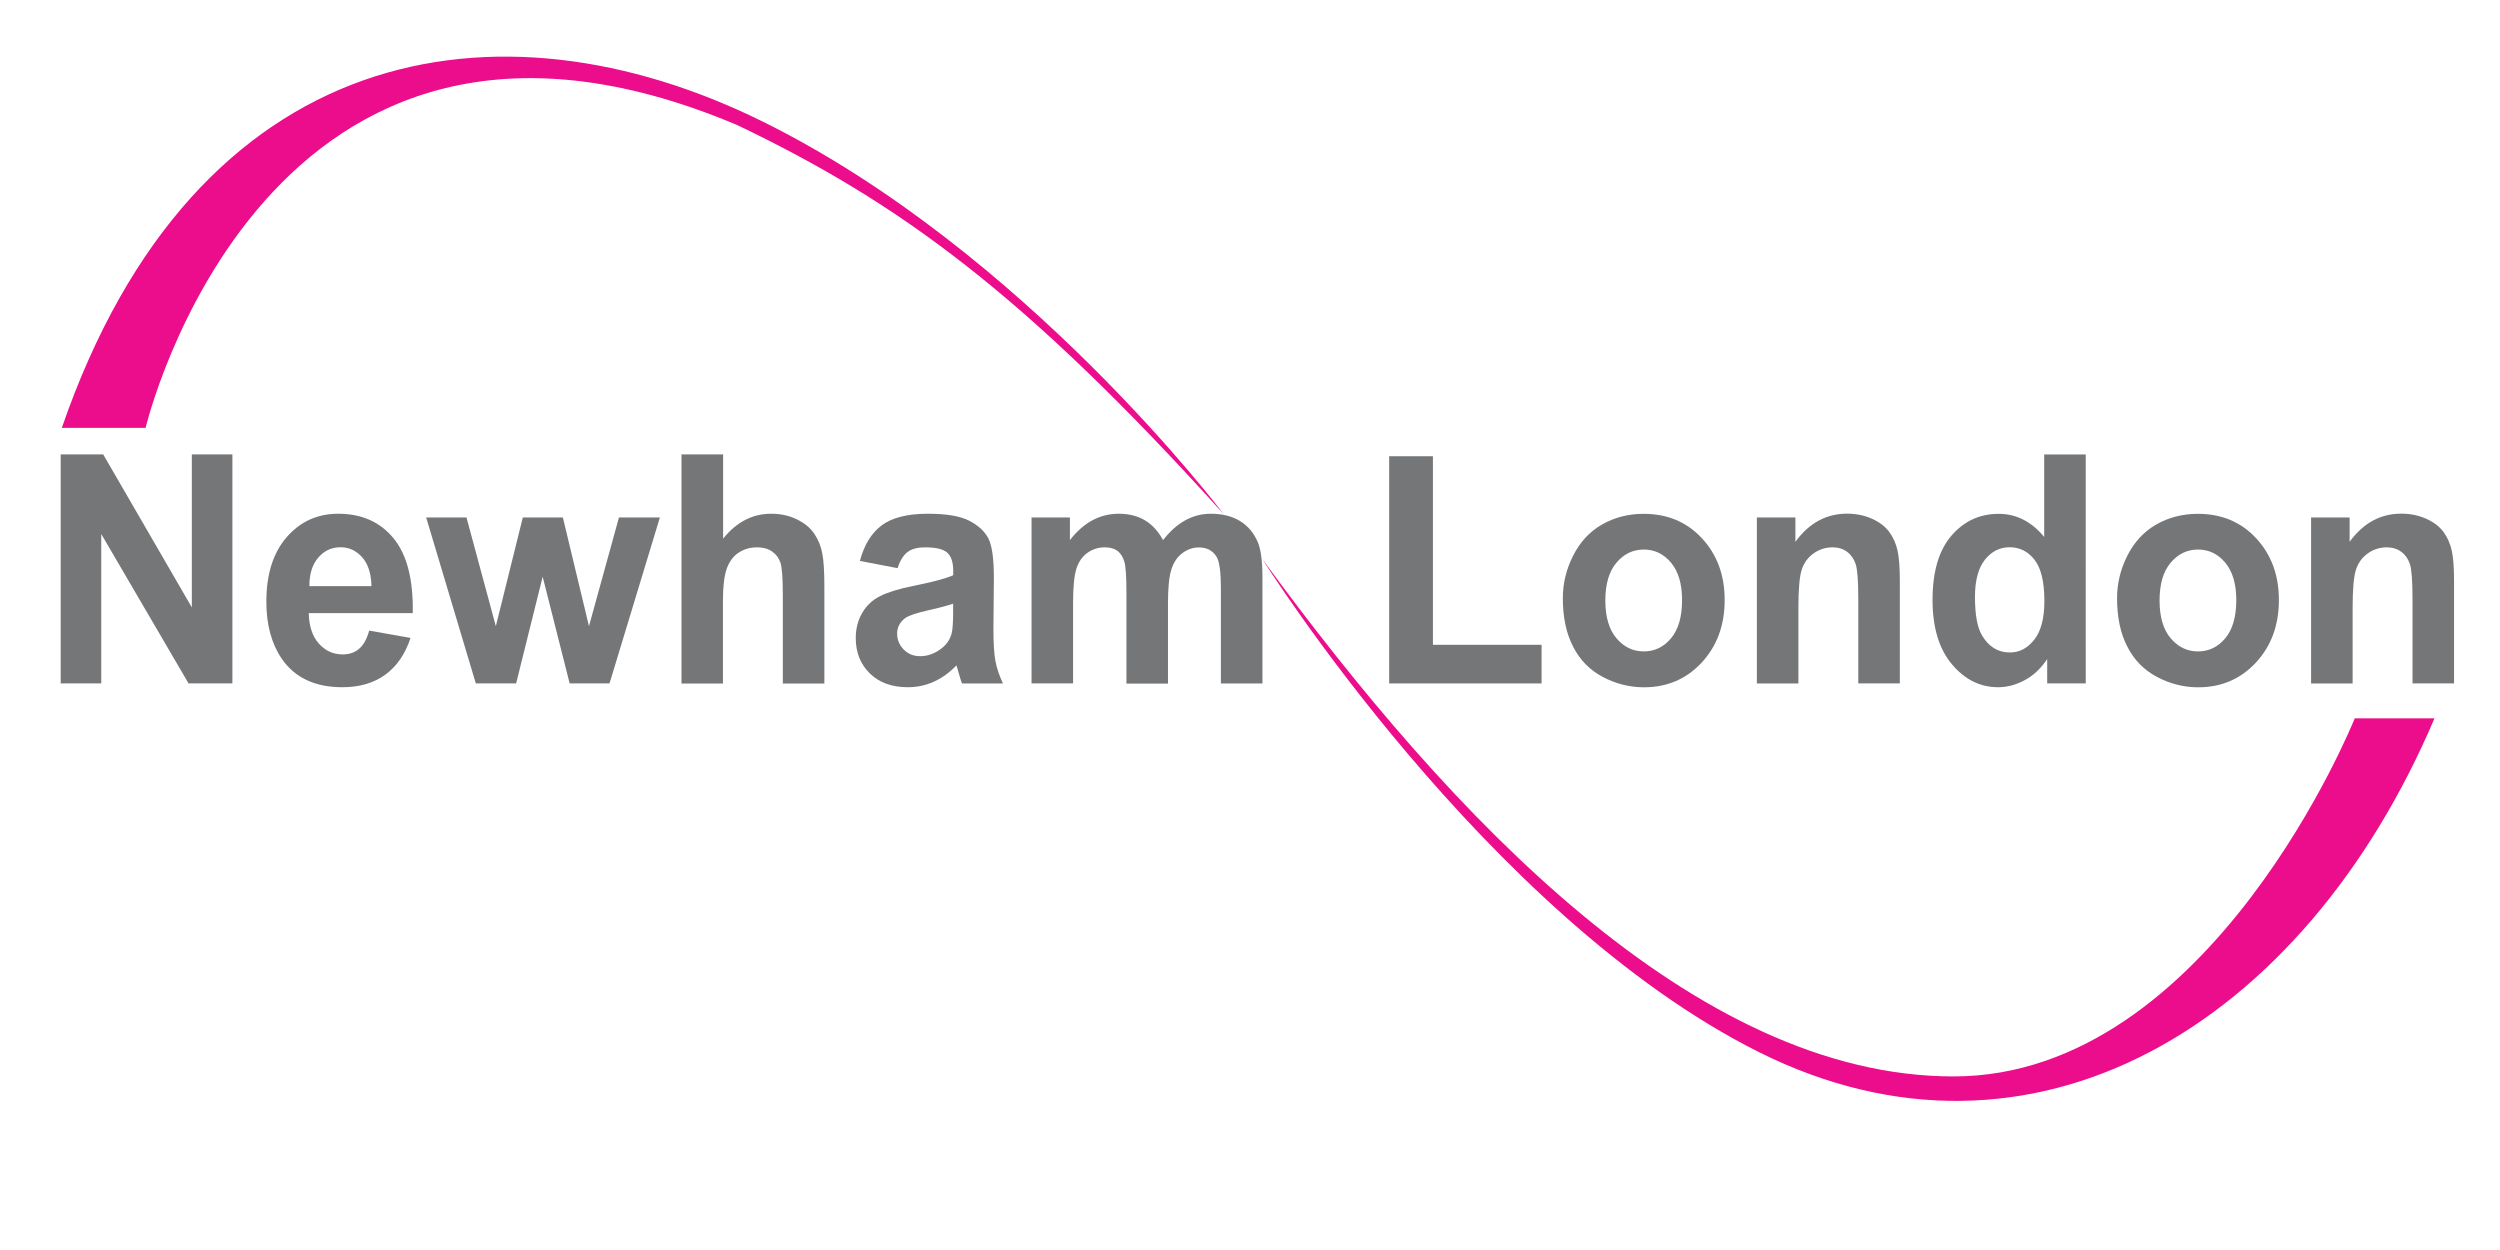 <?xml version="1.0" encoding="utf-8"?>
<!-- Generator: Adobe Illustrator 24.0.0, SVG Export Plug-In . SVG Version: 6.00 Build 0)  -->
<svg version="1.1" id="Layer_1" xmlns="http://www.w3.org/2000/svg" xmlns:xlink="http://www.w3.org/1999/xlink" x="0px" y="0px"
	 viewBox="0 0 283.46 141.73" style="enable-background:new 0 0 283.46 141.73;" xml:space="preserve">
<style type="text/css">
	.st0{fill:#EB0D8C;}
	.st1{fill:#757678;}
</style>
<path class="st0" d="M7.01,48.51h9.5c0,0,13.48-56.99,67.1-34.32c18.23,8.73,32.48,19,55.15,44.12c0,0-22.52-29.87-52.39-44.58
	S22.18,4.54,7.01,48.51z"/>
<path class="st0" d="M143.15,63.42c0,0,25.33,40.39,56.28,55.87s61.74-2.91,76.6-37.84h-9.04c0,0-16.24,40.6-45.5,40.6
	S164.5,92.63,143.15,63.42z"/>
<g>
	<g>
		<path class="st1" d="M6.88,77.49V51.52h4.82l10.05,17.35V51.52h4.6v25.97h-4.97l-9.9-16.94v16.94H6.88z"/>
		<path class="st1" d="M41.86,71.5l4.69,0.83c-0.6,1.82-1.55,3.21-2.85,4.16c-1.3,0.95-2.93,1.43-4.88,1.43
			c-3.09,0-5.38-1.07-6.86-3.21c-1.17-1.71-1.76-3.87-1.76-6.48c0-3.12,0.77-5.56,2.31-7.33s3.49-2.65,5.84-2.65
			c2.65,0,4.73,0.92,6.26,2.77c1.53,1.85,2.26,4.68,2.19,8.5H35.01c0.03,1.48,0.41,2.63,1.14,3.45c0.73,0.82,1.63,1.23,2.71,1.23
			c0.74,0,1.36-0.21,1.86-0.64C41.22,73.13,41.6,72.45,41.86,71.5z M42.12,66.47c-0.03-1.44-0.39-2.54-1.06-3.29
			c-0.67-0.75-1.48-1.13-2.44-1.13c-1.03,0-1.88,0.4-2.55,1.19c-0.67,0.79-1,1.87-0.99,3.22H42.12z"/>
		<path class="st1" d="M53.95,77.49l-5.63-18.82h4.57l3.33,12.33l3.06-12.33h4.54l2.96,12.33l3.4-12.33h4.64l-5.71,18.82h-4.52
			l-3.06-12.1l-3.01,12.1H53.95z"/>
		<path class="st1" d="M81.99,51.52v9.55c1.52-1.88,3.33-2.82,5.44-2.82c1.08,0,2.06,0.21,2.93,0.64c0.87,0.43,1.53,0.97,1.97,1.63
			s0.74,1.39,0.9,2.2c0.16,0.8,0.24,2.05,0.24,3.74v11.04h-4.71v-9.94c0-1.97-0.09-3.22-0.27-3.76c-0.18-0.53-0.49-0.95-0.95-1.27
			s-1.02-0.47-1.7-0.47c-0.78,0-1.48,0.2-2.09,0.6c-0.61,0.4-1.06,1.01-1.35,1.82c-0.28,0.81-0.43,2.01-0.43,3.59v9.43h-4.7V51.52
			H81.99z"/>
		<path class="st1" d="M101.77,64.42L97.5,63.6c0.48-1.82,1.31-3.17,2.48-4.04c1.17-0.87,2.91-1.31,5.22-1.31
			c2.1,0,3.66,0.26,4.69,0.79c1.03,0.53,1.75,1.19,2.17,2s0.63,2.29,0.63,4.46l-0.05,5.81c0,1.65,0.08,2.87,0.23,3.66
			s0.43,1.63,0.85,2.52h-4.65c-0.12-0.33-0.27-0.82-0.45-1.47c-0.08-0.29-0.13-0.49-0.17-0.58c-0.8,0.83-1.66,1.45-2.58,1.86
			c-0.92,0.41-1.89,0.62-2.93,0.62c-1.83,0-3.27-0.53-4.33-1.58c-1.06-1.05-1.58-2.38-1.58-3.99c0-1.06,0.24-2.01,0.72-2.84
			c0.48-0.83,1.15-1.47,2.02-1.91c0.86-0.44,2.11-0.83,3.74-1.16c2.2-0.44,3.72-0.84,4.57-1.22v-0.5c0-0.96-0.22-1.64-0.67-2.05
			c-0.45-0.41-1.29-0.61-2.53-0.61c-0.84,0-1.49,0.17-1.96,0.52C102.44,62.93,102.06,63.54,101.77,64.42z M108.06,68.45
			c-0.6,0.21-1.56,0.47-2.86,0.76c-1.31,0.3-2.16,0.58-2.56,0.87c-0.61,0.46-0.92,1.05-0.92,1.75c0,0.7,0.25,1.3,0.74,1.81
			s1.12,0.76,1.88,0.76c0.85,0,1.66-0.29,2.43-0.89c0.57-0.45,0.94-1,1.12-1.65c0.12-0.43,0.18-1.23,0.18-2.43V68.45z"/>
		<path class="st1" d="M116.97,58.67h4.34v2.57c1.55-2,3.4-2.99,5.54-2.99c1.14,0,2.13,0.25,2.96,0.74c0.84,0.5,1.52,1.25,2.06,2.25
			c0.78-1,1.62-1.75,2.53-2.25s1.87-0.74,2.9-0.74c1.31,0,2.41,0.28,3.32,0.84s1.58,1.38,2.03,2.47c0.32,0.8,0.49,2.1,0.49,3.9
			v12.03h-4.71V66.74c0-1.87-0.16-3.07-0.49-3.61c-0.44-0.71-1.1-1.06-2.01-1.06c-0.66,0-1.28,0.21-1.86,0.64
			c-0.58,0.42-1,1.05-1.26,1.87s-0.38,2.12-0.38,3.89v9.04h-4.71V67.18c0-1.83-0.08-3.01-0.25-3.54c-0.17-0.53-0.43-0.93-0.78-1.19
			s-0.83-0.39-1.43-0.39c-0.73,0-1.38,0.21-1.96,0.62c-0.58,0.41-1,1.01-1.25,1.79c-0.25,0.78-0.38,2.07-0.38,3.88v9.14h-4.71V58.67
			z"/>
		<path class="st1" d="M157.51,77.49V51.73h4.96v21.38h12.32v4.38H157.51z"/>
		<path class="st1" d="M177.2,67.82c0-1.65,0.38-3.25,1.16-4.8s1.86-2.73,3.27-3.54s2.99-1.22,4.73-1.22c2.69,0,4.89,0.92,6.61,2.77
			s2.58,4.18,2.58,7.01c0,2.85-0.87,5.21-2.6,7.08c-1.74,1.87-3.92,2.81-6.55,2.81c-1.63,0-3.18-0.39-4.66-1.17
			c-1.48-0.78-2.6-1.92-3.37-3.43C177.58,71.81,177.2,69.98,177.2,67.82z M182.02,68.08c0,1.87,0.42,3.3,1.26,4.29
			s1.87,1.49,3.1,1.49c1.23,0,2.26-0.5,3.09-1.49s1.25-2.43,1.25-4.32c0-1.84-0.42-3.26-1.25-4.25s-1.86-1.49-3.09-1.49
			c-1.23,0-2.26,0.5-3.1,1.49S182.02,66.22,182.02,68.08z"/>
		<path class="st1" d="M215.41,77.49h-4.71v-9.6c0-2.03-0.1-3.35-0.3-3.94c-0.2-0.6-0.53-1.06-0.98-1.39c-0.45-0.33-1-0.5-1.63-0.5
			c-0.82,0-1.55,0.24-2.19,0.71c-0.65,0.47-1.09,1.1-1.33,1.88c-0.24,0.78-0.36,2.22-0.36,4.32v8.52h-4.71V58.67h4.37v2.76
			c1.55-2.13,3.5-3.19,5.86-3.19c1.04,0,1.99,0.2,2.85,0.59s1.51,0.9,1.95,1.51c0.44,0.61,0.75,1.31,0.92,2.09
			c0.17,0.78,0.26,1.9,0.26,3.35V77.49z"/>
		<path class="st1" d="M236.49,77.49h-4.37v-2.76c-0.73,1.08-1.58,1.88-2.57,2.4c-0.99,0.53-1.98,0.79-2.99,0.79
			c-2.04,0-3.79-0.87-5.25-2.61c-1.46-1.74-2.19-4.17-2.19-7.29c0-3.19,0.71-5.61,2.13-7.27c1.42-1.66,3.21-2.49,5.37-2.49
			c1.99,0,3.71,0.87,5.16,2.62v-9.35h4.71V77.49z M223.93,67.67c0,2.01,0.26,3.46,0.79,4.36c0.76,1.3,1.82,1.95,3.18,1.95
			c1.08,0,2-0.49,2.76-1.46c0.76-0.97,1.14-2.43,1.14-4.37c0-2.16-0.37-3.72-1.11-4.67c-0.74-0.95-1.68-1.43-2.83-1.43
			c-1.12,0-2.05,0.47-2.8,1.41C224.31,64.41,223.93,65.81,223.93,67.67z"/>
		<path class="st1" d="M240.04,67.82c0-1.65,0.38-3.25,1.16-4.8s1.86-2.73,3.27-3.54s2.99-1.22,4.73-1.22
			c2.69,0,4.89,0.92,6.61,2.77s2.58,4.18,2.58,7.01c0,2.85-0.87,5.21-2.6,7.08c-1.74,1.87-3.92,2.81-6.55,2.81
			c-1.63,0-3.18-0.39-4.66-1.17c-1.48-0.78-2.6-1.92-3.37-3.43C240.42,71.81,240.04,69.98,240.04,67.82z M244.86,68.08
			c0,1.87,0.42,3.3,1.26,4.29s1.87,1.49,3.1,1.49c1.23,0,2.26-0.5,3.09-1.49s1.25-2.43,1.25-4.32c0-1.84-0.42-3.26-1.25-4.25
			s-1.86-1.49-3.09-1.49c-1.23,0-2.26,0.5-3.1,1.49S244.86,66.22,244.86,68.08z"/>
		<path class="st1" d="M278.25,77.49h-4.71v-9.6c0-2.03-0.1-3.35-0.3-3.94c-0.2-0.6-0.53-1.06-0.98-1.39c-0.45-0.33-1-0.5-1.63-0.5
			c-0.82,0-1.55,0.24-2.19,0.71c-0.65,0.47-1.09,1.1-1.33,1.88c-0.24,0.78-0.36,2.22-0.36,4.32v8.52h-4.71V58.67h4.37v2.76
			c1.55-2.13,3.5-3.19,5.86-3.19c1.04,0,1.99,0.2,2.85,0.59s1.51,0.9,1.95,1.51c0.44,0.61,0.75,1.31,0.92,2.09
			c0.17,0.78,0.26,1.9,0.26,3.35V77.49z"/>
	</g>
</g>
</svg>
